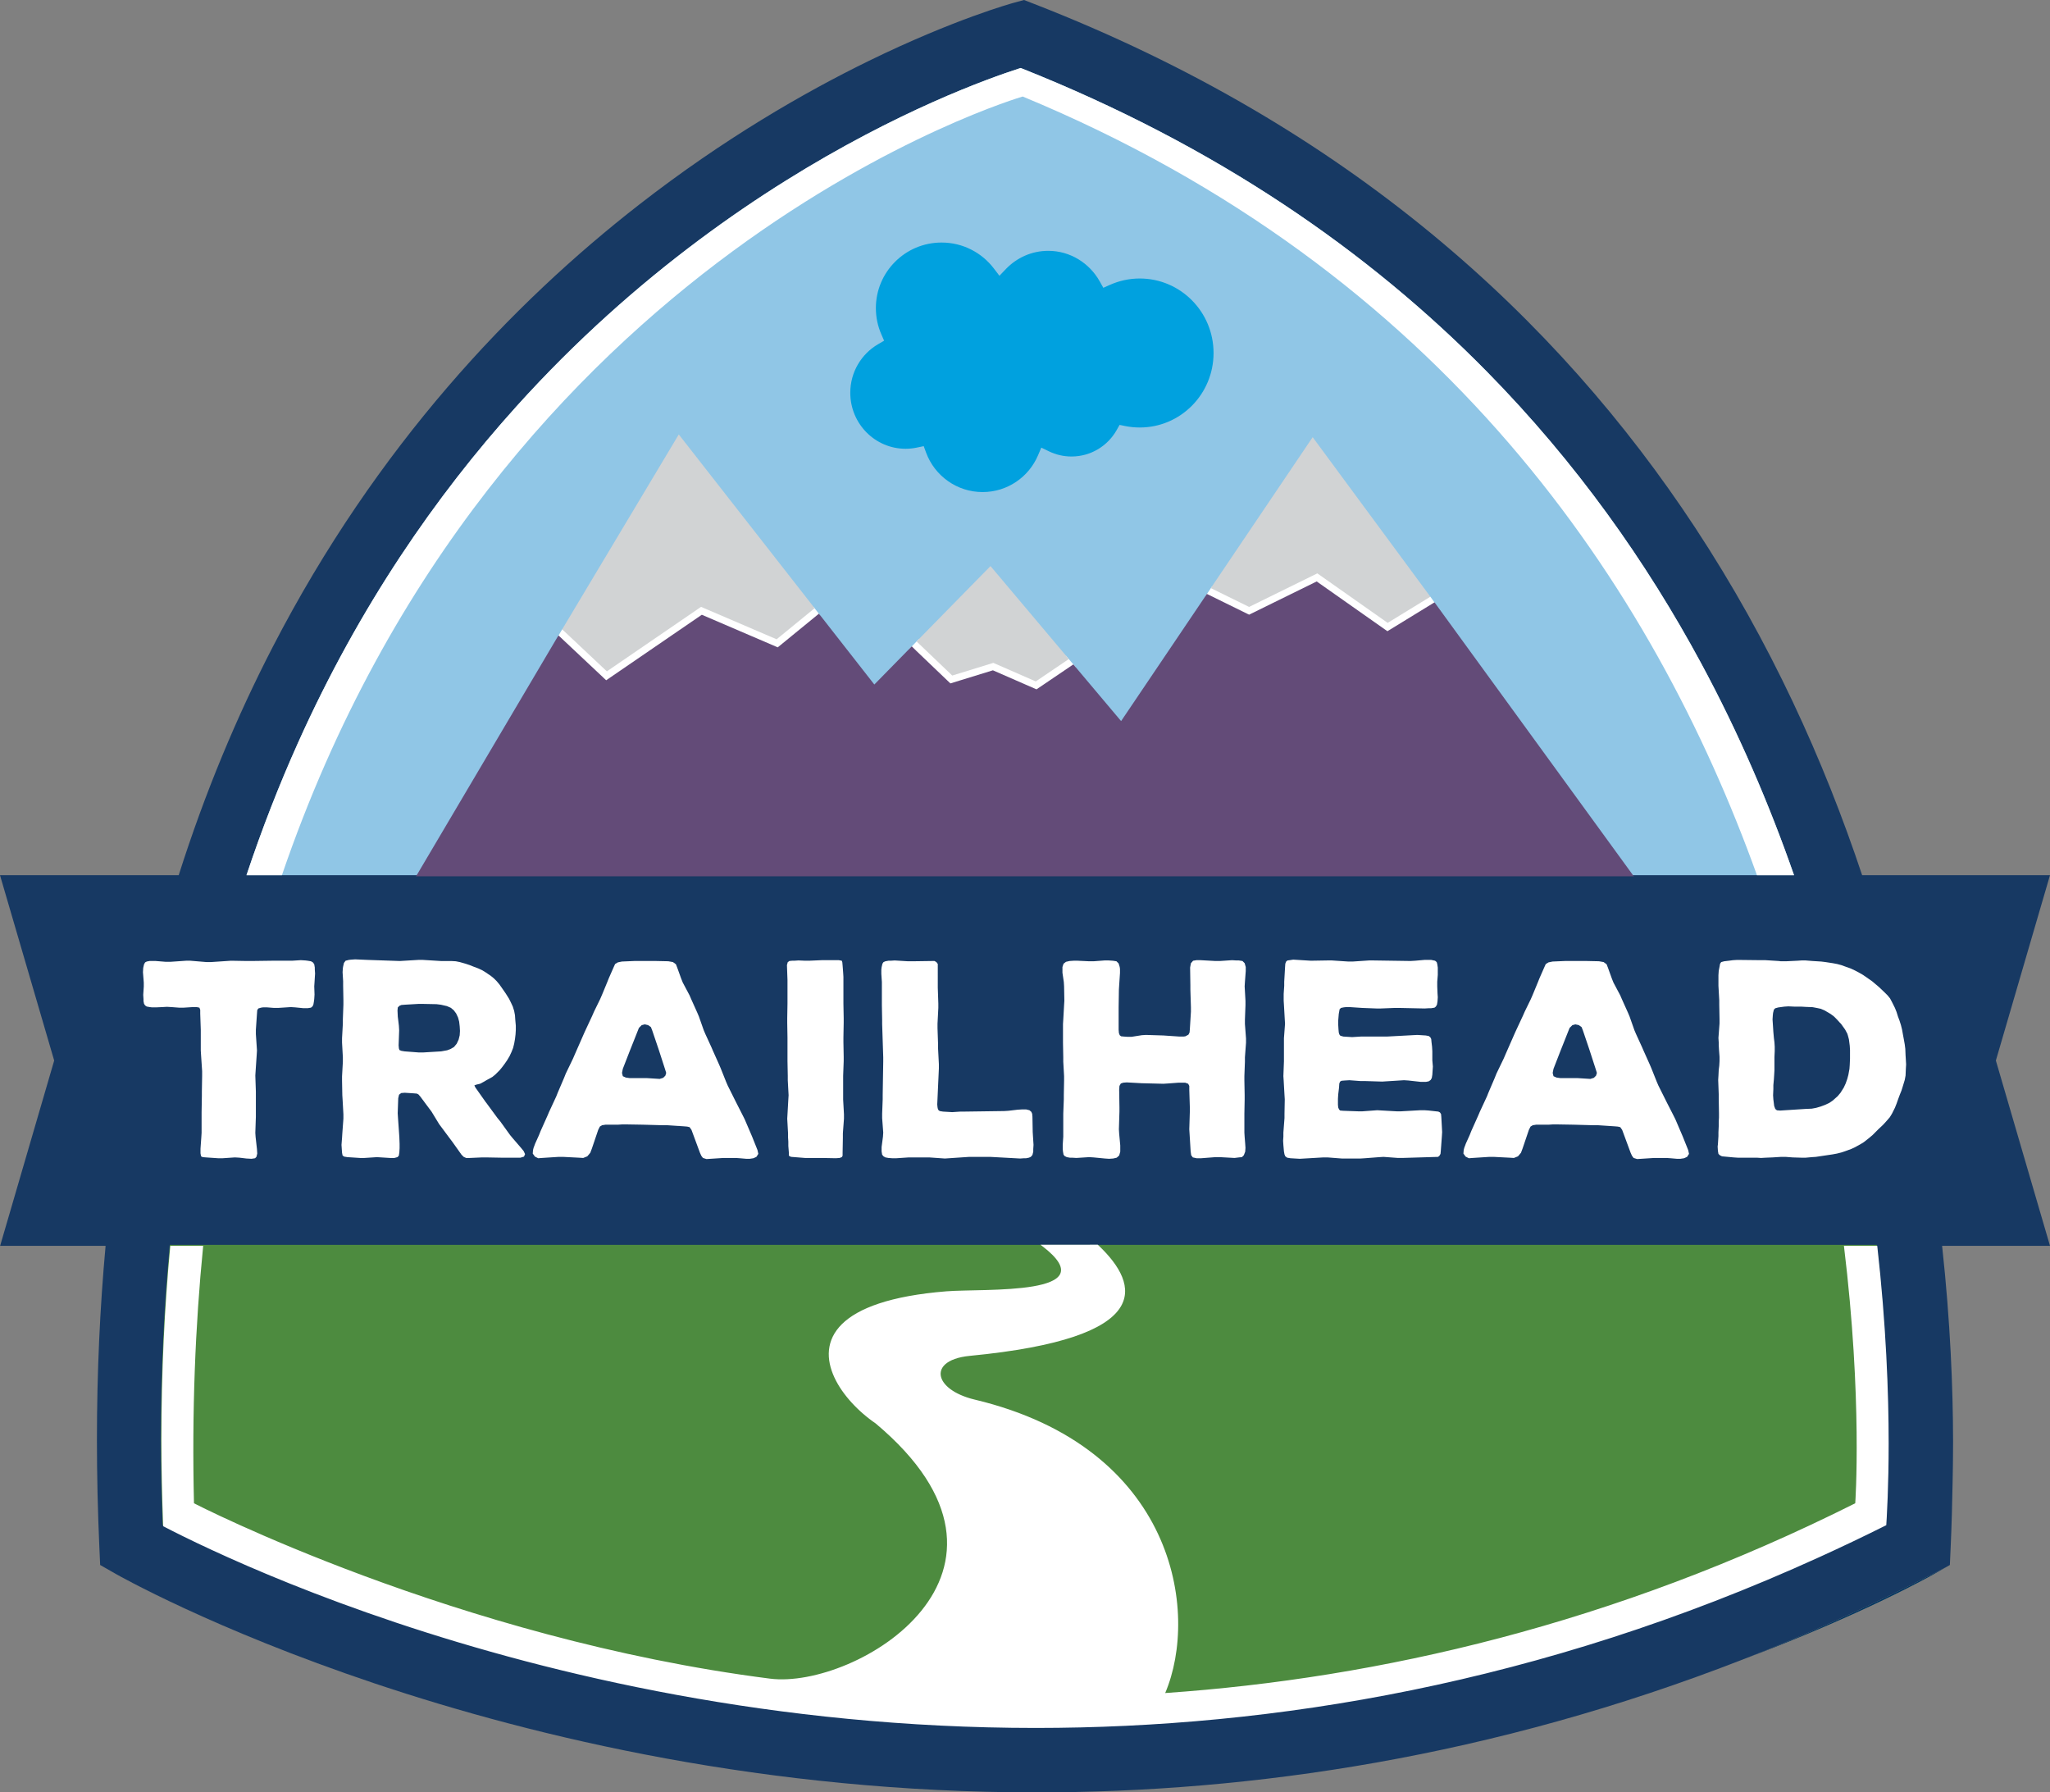 <?xml version="1.0" encoding="UTF-8" standalone="no"?>
<svg
   xmlns:dc="http://purl.org/dc/elements/1.1/"
   xmlns:cc="http://creativecommons.org/ns#"
   xmlns:rdf="http://www.w3.org/1999/02/22-rdf-syntax-ns#"
   xmlns:svg="http://www.w3.org/2000/svg"
   xmlns="http://www.w3.org/2000/svg"
   xmlns:sodipodi="http://sodipodi.sourceforge.net/DTD/sodipodi-0.dtd"
   xmlns:inkscape="http://www.inkscape.org/namespaces/inkscape"
   width="1000"
   height="874.194"
   viewBox="0 0 1000 874.194"
   version="1.1"
   id="svg16982"
   sodipodi:docname="A.svg"
   inkscape:version="0.92.4 (5da689c313, 2019-01-14)">
  <rect x="0" y="0" width="1000" height="874.194" fill="#808080" stroke="none"/>
  <defs
     id="defs16986" />
  <sodipodi:namedview
     pagecolor="#ffffff"
     bordercolor="#666666"
     borderopacity="1"
     objecttolerance="10"
     gridtolerance="10"
     guidetolerance="10"
     inkscape:pageopacity="0"
     inkscape:pageshadow="2"
     inkscape:window-width="1920"
     inkscape:window-height="1017"
     id="namedview16984"
     showgrid="false"
     fit-margin-top="0"
     fit-margin-left="0"
     fit-margin-right="0"
     fit-margin-bottom="0"
     inkscape:zoom="0.73141358"
     inkscape:cx="646.03482"
     inkscape:cy="324.56417"
     inkscape:window-x="1912"
     inkscape:window-y="-8"
     inkscape:window-maximized="1"
     inkscape:current-layer="svg16982" />
  <path
     d="m 952.717,702.755 c 0,6.646 -0.106,13.38 -0.231,20.15 0.142,-5.662 0.239,-11.936 0.239,-18.865 0,-0.417 -0.007,-0.868 -0.007,-1.285"
     style="fill:#003661;fill-opacity:1;fill-rule:nonzero;stroke:none;stroke-width:8.861"
     id="path19094"
     inkscape:connector-curvature="0" />
  <path
     d="m 949.477,764.234 0.425,-0.213 v -0.027 z"
     style="fill:#003661;fill-opacity:1;fill-rule:nonzero;stroke:none;stroke-width:8.861"
     id="path19096"
     inkscape:connector-curvature="0" />
  <path
     d="m 952.724,702.276 h -0.007 c 0,0.16 0,0.328 0,0.478 0,-0.16 0.007,-0.319 0.007,-0.478"
     style="fill:#003661;fill-opacity:1;fill-rule:nonzero;stroke:none;stroke-width:8.861"
     id="path19098"
     inkscape:connector-curvature="0" />
  <path
     d="m 850.589,809.193 c 58.712,-22.055 92.454,-41.283 93.039,-41.619 l 5.848,-3.341 -7.186,3.686 c -30.8,15.781 -61.406,29.453 -91.701,41.274"
     style="fill:#003661;fill-opacity:1;fill-rule:nonzero;stroke:none;stroke-width:8.861"
     id="path19100"
     inkscape:connector-curvature="0" />
  <path
     d="m 501.601,602.99 c 2.561,1.648 4.758,3.181 6.654,4.625 h 27.805 c -1.675,-1.595 -3.438,-3.146 -5.237,-4.625 z"
     style="fill:#003661;fill-opacity:1;fill-rule:nonzero;stroke:none;stroke-width:8.861"
     id="path19102"
     inkscape:connector-curvature="0" />
  <path
     d="M 1000,607.615 994.772,589.734 973.595,517.252 994.772,444.726 1000,426.854 H 981.366 908.361 C 889.771,371.066 863.623,313.116 826.877,257.301 793.445,206.52 751.249,157.564 698.155,113.862 645.07,70.142 581.112,31.713 504.351,1.87 L 499.53,0 494.533,1.356 c -0.762,0.213 -28.904,7.913 -70.851,28.408 -31.456,15.374 -70.674,37.96 -111.877,70.018 -61.787,48.07 -128.057,117.566 -178.768,215.753 -17.394,33.654 -32.945,70.674 -45.864,111.319 H 18.634 0 l 5.228,17.881 21.204,72.517 -21.151,72.491 -5.219,17.872 h 18.626 32.821 c -2.756,30.136 -4.227,61.663 -4.227,94.66 0,17.057 0.39,34.504 1.187,52.35 l 0.39,8.657 7.514,4.289 c 0.7,0.399 47.326,26.981 126.568,53.537 79.251,26.538 191.146,53.076 322.305,53.085 105.152,0.007 222.726,-17.137 345.343,-65.003 30.295,-11.82 60.901,-25.493 91.701,-41.274 l 7.186,-3.677 0.425,-0.248 1.249,-0.709 0.39,-8.657 c 0.478,-10.731 0.762,-21.275 0.948,-31.722 0.124,-6.761 0.221,-13.504 0.231,-20.15 0,-0.151 -0.007,-0.319 -0.007,-0.47 -0.053,-24.846 -1.267,-57.232 -5.352,-94.669 h 34.008 z M 274.234,306.94 l 56.878,-95.05 66.27,84.745 v 0 l -18.546,15.161 -36.861,-15.817 -45.943,31.456 z M 429.583,162.641 c -1.701,-3.908 -2.641,-8.214 -2.641,-12.76 0,-8.879 3.589,-16.88 9.419,-22.701 5.83,-5.822 13.841,-9.401 22.737,-9.401 5.228,0 10.137,1.232 14.487,3.429 4.351,2.198 8.143,5.361 11.085,9.206 l 2.773,3.624 3.163,-3.296 c 5.299,-5.511 12.618,-8.905 20.726,-8.905 5.396,0 10.42,1.497 14.753,4.12 4.333,2.623 7.966,6.38 10.482,10.863 l 1.746,3.119 3.27,-1.453 c 4.466,-1.994 9.393,-3.101 14.594,-3.101 9.977,0 18.98,4.058 25.528,10.668 6.548,6.61 10.598,15.71 10.598,25.803 0,10.093 -4.049,19.193 -10.598,25.803 -6.548,6.61 -15.551,10.668 -25.528,10.668 -2.437,0 -4.82,-0.239 -7.106,-0.7 l -2.791,-0.567 -1.4,2.481 c -2.171,3.881 -5.343,7.133 -9.144,9.41 -3.801,2.277 -8.232,3.589 -12.99,3.589 -3.987,0 -7.736,-0.921 -11.094,-2.552 l -3.704,-1.808 -1.613,3.801 c -2.242,5.263 -5.981,9.774 -10.686,12.937 -4.705,3.172 -10.341,5.015 -16.446,5.015 -6.362,0 -12.219,-1.994 -17.031,-5.414 l -10.633,-13.876 -1.179,-3.181 -3.314,0.7 c -1.79,0.381 -3.651,0.585 -5.556,0.585 -7.479,0 -14.222,-3.048 -19.139,-8.019 -4.909,-4.962 -7.948,-11.803 -7.948,-19.388 0,-5.095 1.365,-9.836 3.748,-13.912 2.375,-4.076 5.768,-7.479 9.818,-9.844 l 3.004,-1.754 z m 268.156,128.394 -20.832,12.76 -34.309,-24.146 -33.281,16.366 -18.661,-9.18 49.665,-73.607 57.418,77.798 z m -250.629,21.745 0.035,0.027 36.028,-36.719 38.164,45.297 0.035,-0.027 v 0.071 l -16.118,10.925 -20.708,-9.047 -20.034,6.176 -17.403,-16.632 v 0 z M 145.407,362.214 C 175.338,295.624 212.669,241.742 251.87,198.261 310.661,133.063 373.715,91.284 421.98,65.88 c 24.128,-12.706 44.544,-21.31 58.818,-26.715 7.133,-2.694 12.742,-4.599 16.508,-5.804 0.213,-0.071 0.399,-0.133 0.594,-0.195 95.919,38.075 169.969,89.725 227.387,148.065 43.79,44.526 77.922,92.95 104.523,142.252 18.563,34.398 33.405,69.203 45.314,103.371 H 857.048 C 806.488,286.25 704.287,132.186 498.875,47.069 c 0,0 -257.053,74.821 -361.354,379.785 h -17.27 c 7.594,-22.781 16.029,-44.313 25.156,-64.64"
     style="fill:#173963;fill-opacity:1;fill-rule:nonzero;stroke:none;stroke-width:8.861"
     id="path19104"
     inkscape:connector-curvature="0" />
  <path
     d="m 699.761,293.775 v 0 l -22.976,14.08 z"
     style="fill:#ffffff;fill-opacity:1;fill-rule:nonzero;stroke:none;stroke-width:8.861"
     id="path19106"
     inkscape:connector-curvature="0" />
  <path
     d="m 153.558,471.894 -0.266,-1.595 -0.665,-0.93 -0.93,-0.532 -1.595,-0.266 -1.072,-0.133 -2.26,-0.142 -4.386,0.275 h -9.844 l -9.986,0.133 h -2.127 l -7.718,-0.133 -9.844,0.656 h -2.127 l -7.86,-0.656 h -2.127 l -7.718,0.532 H 80.908 l -4.927,-0.399 h -3.057 l -1.329,0.257 -0.797,0.408 -0.532,0.93 -0.399,1.728 -0.133,2.127 0.399,5.06 v 1.994 l -0.266,3.987 0.133,2.135 v 0.93 l 0.266,1.329 0.532,0.797 0.797,0.532 1.462,0.266 1.063,0.133 h 1.994 l 3.066,-0.133 2.26,-0.133 2.26,0.133 3.598,0.275 h 2.392 l 4.262,-0.275 h 1.994 l 1.329,0.275 0.399,1.063 v 1.861 l 0.266,7.851 v 10.11 l 0.133,2.127 0.532,7.984 v 2.135 l -0.133,7.851 v 2.127 l -0.133,7.984 v 9.977 l -0.133,2.127 -0.399,5.591 v 2.26 l 0.266,1.462 0.797,0.399 1.595,0.133 5.99,0.408 h 2.127 l 5.99,-0.408 2.26,0.133 3.332,0.399 2.525,0.142 1.728,-0.266 0.665,-0.673 0.407,-1.595 -0.133,-2.127 -0.673,-5.99 -0.133,-1.994 0.266,-7.851 V 532.44 l -0.266,-7.851 0.133,-2.135 0.54,-7.984 0.133,-2.127 -0.54,-7.984 v -2.127 l 0.54,-7.851 0.133,-1.728 0.532,-0.806 1.329,-0.39 0.93,-0.142 h 1.994 l 3.332,0.266 h 2.127 l 6.123,-0.399 2.127,0.133 3.987,0.399 h 2.136 l 1.595,-0.257 0.797,-0.673 0.399,-0.93 0.266,-1.595 0.133,-1.063 0.133,-2.127 -0.133,-3.996 0.133,-1.994 0.266,-4.262 -0.133,-1.994 z"
     style="fill:#ffffff;fill-opacity:1;fill-rule:nonzero;stroke:none;stroke-width:8.861"
     id="path19108"
     inkscape:connector-curvature="0" />
  <path
     d="m 254.282,559.979 -4.129,-4.794 -1.329,-1.595 -4.785,-6.646 -1.329,-1.604 -4.794,-6.522 -1.196,-1.595 -4.794,-6.787 -0.532,-1.063 1.063,-0.399 1.728,-0.399 1.737,-0.93 1.595,-0.93 2.658,-1.462 1.462,-1.196 2.135,-2.135 1.196,-1.462 1.196,-1.595 1.196,-1.728 1.196,-2.003 0.93,-1.994 0.797,-1.994 0.532,-2.127 0.399,-2.268 0.274,-2.26 0.133,-2.127 v -2.127 l -0.266,-2.933 -0.142,-2.127 -0.399,-2.127 -0.665,-2.135 -0.93,-1.994 -0.93,-1.861 -1.595,-2.534 -1.196,-1.728 -1.861,-2.658 -1.338,-1.595 -1.329,-1.329 -1.462,-1.205 -2.525,-1.728 -1.728,-1.063 -2.003,-0.93 -2.127,-0.797 -1.994,-0.797 -1.994,-0.665 -2.8,-0.797 -1.994,-0.399 -2.26,-0.133 h -5.06 l -8.781,-0.54 h -2.127 l -9.056,0.54 -15.826,-0.54 -5.99,-0.266 -1.994,0.142 -1.063,0.124 -1.604,0.408 -0.797,1.063 -0.399,1.728 -0.133,0.797 -0.133,1.994 0.266,4.395 v 2.127 l 0.133,7.186 v 2.135 l -0.266,7.044 v 2.127 l -0.399,7.186 v 2.127 l 0.399,7.195 v 2.127 l -0.399,7.186 v 2.127 l 0.133,7.053 0.133,2.127 0.399,7.186 v 2.127 l -0.532,7.186 -0.133,2.127 -0.266,3.465 0.133,1.994 0.133,1.861 0.266,1.329 0.797,0.54 1.604,0.257 6.114,0.399 h 2.127 l 6.123,-0.399 6.389,0.399 h 2.127 l 1.462,-0.399 0.673,-0.665 0.266,-1.595 0.124,-2.127 v -2.127 l -0.124,-3.199 -0.142,-2.127 -0.523,-7.452 -0.133,-2.127 0.257,-7.319 0.399,-1.728 1.072,-0.806 1.728,-0.133 4.253,0.275 1.604,0.133 0.797,0.399 0.93,1.063 4.253,5.715 1.205,1.604 3.722,6.114 1.196,1.604 4.262,5.724 1.196,1.595 4.253,5.981 1.063,1.063 1.205,0.532 h 1.728 l 5.99,-0.266 h 2.127 l 7.319,0.133 h 9.313 l 1.728,-0.523 0.532,-1.205 -0.665,-1.462 z m -30.038,-55.052 -0.532,2.135 -0.93,1.985 -1.329,1.604 -1.595,0.93 -1.728,0.665 -2.933,0.532 -8.781,0.532 h -2.127 l -6.92,-0.532 -1.595,-0.266 -0.93,-0.399 -0.266,-0.797 -0.133,-1.462 0.266,-7.319 -0.133,-2.26 -0.266,-2.268 -0.266,-2.127 -0.142,-3.057 0.142,-1.471 0.797,-0.797 0.93,-0.399 1.595,-0.133 6.787,-0.399 h 2.127 l 6.654,0.133 2.127,0.266 2.924,0.665 1.87,0.806 1.462,1.196 1.196,1.595 0.93,1.994 0.532,1.994 0.266,2.268 0.133,2.26 z"
     style="fill:#ffffff;fill-opacity:1;fill-rule:nonzero;stroke:none;stroke-width:8.861"
     id="path19110"
     inkscape:connector-curvature="0" />
  <path
     d="m 366.849,554.258 -3.597,-8.382 -0.93,-1.861 -3.19,-6.256 -4.12,-8.249 -0.806,-1.861 -2.658,-6.654 -0.797,-1.861 -2.924,-6.522 -0.797,-1.861 -2.933,-6.389 -0.797,-1.861 -2.392,-6.787 -0.797,-1.87 -2.933,-6.513 -0.797,-1.861 -3.323,-6.256 -0.797,-1.994 -1.87,-5.192 -0.665,-1.728 -1.462,-1.072 -2.26,-0.399 -6.123,-0.133 h -10.376 l -6.123,0.266 -1.994,0.408 -1.329,0.797 -0.665,1.462 -2.401,5.458 -0.797,1.994 -2.525,6.114 -0.93,2.135 -2.933,5.99 -0.93,2.127 -3.722,7.984 -4.794,10.908 -0.797,1.861 -3.589,7.452 -0.797,2.003 -3.066,7.177 -0.797,1.994 -3.456,7.452 -0.797,1.87 -3.332,7.443 -0.797,2.003 -1.861,4.12 -0.797,2.135 -0.266,1.063 -0.133,1.728 1.063,1.462 1.595,0.797 1.728,-0.133 8.249,-0.532 h 2.135 l 7.718,0.399 2.127,0.133 1.994,-0.797 1.462,-1.728 0.797,-2.127 3.066,-9.056 0.797,-1.595 1.063,-0.656 1.728,-0.275 h 6.123 l 1.994,-0.133 h 1.994 l 7.984,0.133 9.986,0.275 h 2.127 l 7.984,0.523 1.595,0.133 1.196,0.275 0.93,1.32 4.129,11.182 0.665,1.462 0.797,1.063 1.728,0.532 8.249,-0.532 h 5.99 l 1.994,0.133 3.066,0.266 h 1.861 l 1.728,-0.266 1.462,-0.665 0.93,-1.462 -0.399,-1.861 z m -42.275,-29.64 -1.063,1.063 -1.728,0.532 -6.256,-0.399 h -8.382 l -1.861,-0.266 -1.471,-0.656 -0.399,-1.604 0.399,-1.994 3.465,-8.914 0.797,-1.994 3.589,-9.047 1.329,-1.338 1.471,-0.399 1.728,0.399 1.329,0.939 0.665,1.719 2.658,7.851 0.673,2.003 2.924,9.047 0.532,1.728 z"
     style="fill:#ffffff;fill-opacity:1;fill-rule:nonzero;stroke:none;stroke-width:8.861"
     id="path19112"
     inkscape:connector-curvature="0" />
  <path
     d="m 411.29,524.717 0.266,-7.186 v -2.127 l -0.133,-7.186 v -2.127 l 0.133,-7.319 v -2.127 L 411.422,489.46 v -13.043 l -0.133,-2.127 -0.266,-3.465 -0.133,-1.462 -0.266,-0.797 -1.462,-0.266 h -8.258 l -6.114,0.266 h -2.127 l -3.199,-0.133 -1.994,0.133 h -1.063 l -1.329,0.133 -0.797,0.532 -0.407,1.462 0.266,7.319 V 489.46 l -0.124,7.186 v 2.127 l 0.124,7.319 v 11.439 l 0.142,7.186 v 2.127 l 0.399,7.319 -0.133,2.135 -0.407,7.177 -0.124,2.135 0.399,7.177 v 2.003 l 0.133,1.994 v 2.127 l 0.266,3.332 v 1.329 l 0.399,0.399 0.797,0.266 6.655,0.532 h 8.241 l 6.787,0.133 1.87,-0.133 1.063,-0.399 0.399,-0.665 v -1.462 l 0.133,-7.319 v -2.135 l 0.532,-7.177 v -2.135 l -0.399,-7.177 z"
     style="fill:#ffffff;fill-opacity:1;fill-rule:nonzero;stroke:none;stroke-width:8.861"
     id="path19114"
     inkscape:connector-curvature="0" />
  <path
     d="m 503.763,552.128 -0.133,-7.452 -0.133,-1.462 -0.399,-0.93 -0.93,-0.797 -1.595,-0.399 h -2.003 l -2.127,0.133 -4.519,0.532 -2.135,0.133 -19.157,0.266 h -2.135 l -3.987,0.266 -4.519,-0.266 -1.604,-0.266 -0.665,-0.532 -0.266,-0.673 -0.133,-0.665 -0.133,-1.329 0.797,-17.562 v -2.127 l -0.399,-7.718 v -2.135 l -0.266,-7.709 v -2.127 l 0.399,-7.727 v -2.127 l -0.266,-7.718 V 470.166 l -0.665,-0.93 -0.93,-0.532 h -1.329 l -9.446,0.133 h -2.135 l -6.513,-0.399 -2.003,0.133 h -1.063 l -1.462,0.266 -0.93,0.399 -0.532,0.797 -0.399,1.728 -0.133,1.196 v 1.994 l 0.266,3.996 v 11.306 l 0.133,7.053 v 2.127 l 0.532,16.233 v 2.135 l -0.266,16.233 v 2.127 l -0.266,7.053 v 2.127 l 0.532,7.053 -0.133,1.994 -0.665,5.06 v 2.127 l 0.266,1.595 0.665,0.797 0.93,0.532 1.462,0.266 1.861,0.142 h 2.003 l 6.114,-0.408 h 9.853 l 7.718,0.54 11.971,-0.806 h 9.977 l 14.771,0.806 1.861,-0.133 h 1.072 l 1.329,-0.275 0.93,-0.399 0.797,-0.93 0.399,-1.595 v -1.196 l 0.133,-2.127 -0.266,-4.129 z"
     style="fill:#ffffff;fill-opacity:1;fill-rule:nonzero;stroke:none;stroke-width:8.861"
     id="path19116"
     inkscape:connector-curvature="0" />
  <path
     d="m 607.282,497.306 0.266,-7.053 v -2.127 l -0.399,-7.053 0.133,-2.127 0.399,-5.325 v -1.994 l -0.532,-1.861 -1.063,-1.063 -1.728,-0.266 h -1.205 l -2.127,-0.133 -5.99,0.399 h -2.127 l -7.186,-0.399 h -2.127 l -1.595,0.266 -1.063,1.196 -0.399,2.127 0.133,8.648 v 2.127 l 0.266,8.648 v 2.135 l -0.532,8.648 -0.133,1.462 -0.54,1.063 -1.462,0.797 -0.93,0.133 h -1.994 l -7.851,-0.532 -8.515,-0.266 -1.994,0.133 -5.06,0.797 h -1.861 l -1.861,-0.133 -1.338,-0.133 -0.665,-0.532 -0.399,-1.063 -0.133,-1.595 v -10.917 l 0.133,-8.648 0.133,-2.127 0.399,-5.99 v -1.994 l -0.133,-0.93 -0.532,-1.728 -1.063,-1.063 -1.728,-0.266 -1.994,-0.133 h -2.135 l -5.317,0.399 h -2.135 l -5.582,-0.266 h -2.003 l -1.994,0.133 -1.728,0.399 -1.196,0.93 -0.532,1.595 v 2.791 l 0.665,4.528 0.133,2.127 0.133,7.053 -0.133,2.127 -0.399,7.053 -0.133,2.127 v 9.189 l 0.133,7.053 v 2.127 l 0.399,7.053 v 2.127 l -0.133,7.053 v 2.127 l -0.266,7.053 v 11.174 l -0.266,3.996 v 2.127 l 0.133,1.196 0.266,1.462 0.532,0.665 1.063,0.532 1.462,0.266 h 1.063 l 2.135,0.133 6.247,-0.399 2.135,0.133 5.591,0.54 1.994,0.133 1.994,-0.133 1.728,-0.408 1.196,-1.063 0.532,-1.861 v -3.057 l -0.532,-5.724 -0.133,-2.127 0.266,-8.648 v -2.135 l -0.133,-8.515 0.133,-1.861 0.673,-1.196 1.187,-0.399 1.737,-0.133 7.186,0.399 10.642,0.266 2.127,-0.133 5.325,-0.399 h 3.19 l 1.462,0.532 0.54,1.063 v 1.861 l 0.266,8.515 v 2.135 l -0.266,8.648 0.133,2.127 0.532,8.648 0.266,1.861 0.797,1.063 1.861,0.408 h 2.127 l 7.053,-0.54 h 2.127 l 7.186,0.399 2.135,-0.266 1.462,-0.133 0.93,-0.93 0.665,-1.728 0.133,-1.861 -0.133,-1.994 -0.266,-3.332 -0.133,-2.127 v -9.18 l 0.133,-7.053 v -2.127 l -0.133,-7.053 v -2.127 l 0.266,-7.053 v -2.127 l 0.532,-7.053 v -2.135 l -0.532,-7.053 z"
     style="fill:#ffffff;fill-opacity:1;fill-rule:nonzero;stroke:none;stroke-width:8.861"
     id="path19118"
     inkscape:connector-curvature="0" />
  <path
     d="m 702.949,543.345 -0.532,-0.797 -0.797,-0.399 -4.794,-0.532 -1.994,-0.133 h -1.994 l -9.454,0.532 h -2.127 l -9.446,-0.532 -7.186,0.532 h -2.127 l -7.319,-0.266 -1.462,-0.133 -0.532,-0.532 -0.399,-0.93 -0.133,-1.329 v -2.933 l 0.133,-2.127 0.399,-3.332 0.133,-1.994 0.399,-0.93 0.665,-0.399 1.595,-0.133 2.268,-0.133 5.317,0.399 h 2.127 l 8.515,0.266 10.651,-0.665 2.127,0.133 5.99,0.665 h 2.658 l 1.329,-0.266 0.93,-0.665 0.532,-0.93 0.274,-1.595 0.266,-3.996 -0.266,-3.057 v -4.395 l -0.133,-2.26 -0.274,-2.26 -0.133,-1.462 -0.399,-0.806 -0.797,-0.656 -1.462,-0.275 -4.12,-0.266 -14.904,0.797 h -12.644 l -4.253,0.266 -4.262,-0.266 -1.462,-0.399 -0.532,-0.665 -0.266,-0.93 -0.133,-1.462 -0.133,-2.26 v -2.135 l 0.266,-3.19 0.266,-1.462 0.133,-0.797 0.665,-0.665 1.329,-0.275 1.063,-0.124 h 2.003 l 5.981,0.399 6.92,0.266 h 2.127 l 6.787,-0.266 h 2.135 l 12.503,0.266 2.127,-0.133 h 1.063 l 1.604,-0.266 0.665,-0.54 0.532,-0.922 0.266,-1.604 0.133,-1.994 -0.133,-1.994 -0.133,-3.332 v -2.26 l 0.266,-3.323 v -3.598 l -0.266,-1.728 -0.266,-0.93 -0.797,-0.665 -1.87,-0.399 h -3.323 l -4.528,0.399 -2.26,0.133 -18.094,-0.266 h -2.127 l -7.984,0.532 h -2.135 l -7.984,-0.532 h -2.127 l -8.117,0.133 -8.648,-0.532 -1.728,0.266 -1.063,0.133 -0.665,0.532 -0.399,1.063 -0.133,1.861 -0.399,6.92 v 1.994 l -0.266,3.996 v 3.19 l 0.133,2.127 0.399,7.053 0.133,2.135 -0.532,7.053 v 11.306 l -0.275,7.186 0.142,2.127 0.399,7.053 0.133,2.127 -0.133,7.053 v 2.127 l -0.54,7.053 v 1.994 l -0.133,2.003 0.133,2.127 0.275,3.066 0.266,1.453 0.399,0.939 0.93,0.665 1.595,0.266 4.528,0.266 11.439,-0.665 h 2.127 l 6.92,0.532 h 9.18 l 2.127,-0.133 6.92,-0.532 2.136,-0.133 7.053,0.523 h 2.127 l 17.429,-0.523 0.665,-0.54 0.532,-0.922 0.133,-1.338 0.532,-7.186 0.133,-2.127 -0.399,-7.319 z"
     style="fill:#ffffff;fill-opacity:1;fill-rule:nonzero;stroke:none;stroke-width:8.861"
     id="path19120"
     inkscape:connector-curvature="0" />
  <path
     d="m 820.837,554.258 -3.589,-8.382 -0.93,-1.861 -3.199,-6.256 -4.12,-8.249 -0.806,-1.861 -2.658,-6.654 -0.797,-1.861 -2.924,-6.522 -0.806,-1.861 -2.924,-6.389 -0.797,-1.861 -2.392,-6.787 -0.797,-1.87 -2.933,-6.513 -0.797,-1.861 -3.323,-6.256 -0.797,-1.994 -1.87,-5.192 -0.665,-1.728 -1.462,-1.072 -2.26,-0.399 -6.123,-0.133 h -10.376 l -6.123,0.266 -1.994,0.408 -1.329,0.797 -0.665,1.462 -2.401,5.458 -0.797,1.994 -2.525,6.114 -0.93,2.135 -2.924,5.99 -0.939,2.127 -3.722,7.984 -4.794,10.908 -0.797,1.861 -3.589,7.452 -0.797,2.003 -3.066,7.177 -0.797,1.994 -3.456,7.452 -0.797,1.87 -3.332,7.443 -0.797,2.003 -1.861,4.12 -0.797,2.135 -0.266,1.063 -0.133,1.728 1.063,1.462 1.595,0.797 1.728,-0.133 8.249,-0.532 h 2.135 l 7.718,0.399 2.127,0.133 1.994,-0.797 1.462,-1.728 0.797,-2.127 3.066,-9.056 0.797,-1.595 1.063,-0.656 1.728,-0.275 h 6.123 l 1.994,-0.133 h 1.994 l 7.984,0.133 9.986,0.275 h 2.127 l 7.984,0.523 1.595,0.133 1.196,0.275 0.93,1.32 4.129,11.182 0.665,1.462 0.797,1.063 1.728,0.532 8.249,-0.532 h 5.99 l 1.994,0.133 3.066,0.266 h 1.861 l 1.728,-0.266 1.462,-0.665 0.939,-1.462 -0.407,-1.861 z m -42.275,-29.64 -1.063,1.063 -1.728,0.532 -6.256,-0.399 h -8.382 l -1.861,-0.266 -1.471,-0.656 -0.399,-1.604 0.399,-1.994 3.465,-8.914 0.797,-1.994 3.589,-9.047 1.338,-1.338 1.462,-0.399 1.728,0.399 1.329,0.939 0.665,1.719 2.658,7.851 0.665,2.003 2.933,9.047 0.532,1.728 z"
     style="fill:#ffffff;fill-opacity:1;fill-rule:nonzero;stroke:none;stroke-width:8.861"
     id="path19122"
     inkscape:connector-curvature="0" />
  <path
     d="m 929.679,516.867 -0.133,-2.127 -0.133,-3.199 -0.266,-2.127 -0.399,-2.26 -0.399,-2.127 -0.532,-2.933 -0.532,-2.127 -0.673,-2.127 -0.797,-2.127 -0.665,-2.135 -0.797,-1.994 -1.462,-2.924 -0.93,-1.737 -1.196,-1.462 -1.329,-1.329 -2.933,-2.791 -1.595,-1.338 -1.728,-1.462 -4.395,-3.057 -1.861,-1.063 -1.994,-1.063 -1.994,-0.939 -4.794,-1.728 -1.994,-0.532 -2.135,-0.399 -3.456,-0.532 -2.127,-0.266 -4.262,-0.266 -3.323,-0.266 h -2.127 l -2.003,0.133 -5.582,0.266 h -2.401 l -1.063,-0.133 -6.389,-0.399 h -2.127 l -11.705,-0.133 -2.135,0.133 -1.994,0.266 -2.26,0.266 -1.462,0.399 -0.54,0.797 -0.266,1.471 -0.39,1.985 -0.142,2.135 v 5.192 l 0.399,7.053 v 2.127 l 0.133,7.044 v 2.135 l -0.532,7.053 0.142,2.26 v 1.196 l 0.124,2.26 0.266,3.465 v 2.127 l -0.133,2.268 -0.257,1.994 -0.142,2.924 -0.124,1.994 0.266,7.053 v 2.135 l 0.124,7.044 v 2.127 l -0.124,2.135 v 1.994 l -0.142,3.057 v 1.87 l -0.257,3.987 -0.133,1.063 0.133,2.135 0.257,1.462 0.673,0.665 1.063,0.532 5.715,0.532 2.003,0.133 h 9.313 l 1.994,0.133 2.26,-0.133 3.332,-0.133 4.253,-0.266 h 2.135 l 3.456,0.266 4.262,0.133 h 2.127 l 2.924,-0.266 1.994,-0.133 8.117,-1.205 2.135,-0.39 2.127,-0.532 1.994,-0.665 2.933,-1.072 1.728,-0.797 2.658,-1.462 1.728,-1.063 2.534,-1.994 1.728,-1.462 2.924,-2.933 2.26,-2.127 1.338,-1.462 1.861,-2.135 1.063,-1.728 1.462,-2.924 0.797,-1.994 0.797,-2.26 0.797,-2.135 0.806,-1.994 0.665,-2.127 0.93,-3.066 0.399,-2.127 0.133,-3.19 0.133,-2.268 z m -27.238,-0.496 -0.133,3.057 -0.133,1.87 -0.532,2.924 -0.532,1.994 -0.806,2.268 -0.93,1.994 -1.595,2.525 -1.329,1.595 -2.392,2.135 -1.737,1.196 -1.994,0.93 -2.127,0.797 -2.26,0.665 -2.135,0.399 -3.057,0.133 -12.379,0.797 -1.595,-0.133 -0.797,-0.665 -0.532,-1.462 -0.399,-3.19 -0.133,-2.003 0.133,-3.057 v -1.861 l 0.266,-2.933 0.133,-2.127 0.133,-2.268 v -6.38 l 0.133,-2.933 v -2.127 l -0.133,-2.127 -0.266,-2.127 -0.266,-2.933 -0.133,-2.127 -0.266,-3.996 0.133,-1.994 0.133,-1.196 0.399,-1.595 0.665,-0.665 1.462,-0.399 2.933,-0.399 1.994,-0.133 2.924,0.133 h 3.332 l 2.26,0.133 3.323,0.133 2.135,0.399 1.861,0.399 1.861,0.797 2.924,1.728 1.604,1.196 1.462,1.462 1.329,1.471 0.665,0.665 1.994,2.791 1.072,1.994 0.266,0.806 0.532,1.994 0.399,3.057 0.133,2.135 z"
     style="fill:#ffffff;fill-opacity:1;fill-rule:nonzero;stroke:none;stroke-width:8.861"
     id="path19124"
     inkscape:connector-curvature="0" />
  <path
     d="M 145.411,362.211 C 175.343,295.622 212.674,241.739 251.874,198.268 310.666,133.061 373.72,91.291 421.985,65.878 446.104,53.18 466.519,44.567 480.794,39.171 c 7.142,-2.703 12.742,-4.599 16.508,-5.813 0.213,-0.071 0.399,-0.124 0.603,-0.186 95.919,38.066 169.969,89.716 227.378,148.065 43.799,44.517 77.931,92.95 104.531,142.252 18.555,34.389 33.397,69.203 45.314,103.362 H 120.246 c 7.594,-22.772 16.029,-44.304 25.165,-64.64"
     style="fill:#90c6e6;fill-opacity:1;fill-rule:nonzero;stroke:none;stroke-width:8.861"
     id="path19126"
     inkscape:connector-curvature="0" />
  <path
     d="m 899.238,607.15 h 16.251 c 4.342,38.456 5.565,71.613 5.565,96.424 0,10.217 -0.204,18.998 -0.478,26.193 -0.133,3.624 -0.284,6.885 -0.434,9.658 -0.088,1.462 -0.159,2.765 -0.239,3.979 -10.943,5.476 -21.842,10.66 -32.714,15.604 -136.094,61.973 -266.676,83.265 -382.177,83.283 -126.896,0.007 -235.53,-25.723 -312.31,-51.455 -38.385,-12.866 -68.804,-25.714 -89.53,-35.302 -10.367,-4.794 -18.306,-8.772 -23.623,-11.528 -0.071,-0.046 -0.133,-0.071 -0.204,-0.106 -0.532,-14.284 -0.86,-28.364 -0.86,-42.089 0.007,-33.131 1.533,-64.649 4.36,-94.66"
     style="fill:#4d8b3f;fill-opacity:1;fill-rule:nonzero;stroke:none;stroke-width:8.861"
     id="path19128"
     inkscape:connector-curvature="0" />
  <path
     d="M 145.411,362.211 C 175.343,295.622 212.674,241.739 251.874,198.268 310.666,133.061 373.72,91.291 421.985,65.878 446.104,53.18 466.519,44.567 480.794,39.171 c 7.142,-2.703 12.742,-4.599 16.508,-5.813 0.213,-0.071 0.399,-0.124 0.603,-0.186 95.919,38.066 169.969,89.716 227.378,148.065 43.799,44.517 77.931,92.95 104.531,142.252 18.555,34.389 33.397,69.203 45.314,103.362 H 857.052 C 806.484,286.247 704.291,132.183 498.879,47.075 c 0,0 -257.053,74.812 -361.363,379.776 h -17.27 c 7.594,-22.772 16.029,-44.304 25.165,-64.64"
     style="fill:#ffffff;fill-opacity:1;fill-rule:nonzero;stroke:none;stroke-width:8.861"
     id="path19130"
     inkscape:connector-curvature="0" />
  <path
     d="m 535.489,607.076 c 0.186,0.177 0.381,0.354 0.576,0.54 20.017,19.069 27.54,44.951 -62.947,53.661 -11.67,1.125 -15.879,6.185 -13.743,11.262 0.053,0.124 0.115,0.239 0.177,0.364 0.071,0.151 0.133,0.292 0.213,0.434 0.071,0.133 0.16,0.257 0.239,0.39 0.08,0.133 0.168,0.266 0.257,0.407 0.089,0.133 0.186,0.257 0.284,0.39 0.106,0.133 0.204,0.266 0.319,0.399 0.098,0.133 0.213,0.257 0.328,0.39 0.115,0.133 0.248,0.266 0.372,0.399 0.124,0.124 0.239,0.248 0.372,0.372 0.142,0.133 0.292,0.266 0.443,0.407 0.133,0.115 0.257,0.231 0.399,0.354 0.177,0.142 0.363,0.284 0.549,0.434 0.133,0.098 0.257,0.204 0.39,0.301 0.319,0.231 0.665,0.47 1.019,0.7 0.098,0.06 0.195,0.124 0.292,0.177 0.275,0.177 0.558,0.346 0.851,0.523 0.151,0.08 0.319,0.168 0.478,0.257 0.248,0.133 0.505,0.274 0.771,0.407 0.177,0.088 0.363,0.177 0.54,0.266 0.266,0.124 0.532,0.257 0.797,0.372 0.204,0.088 0.399,0.177 0.603,0.257 0.275,0.124 0.567,0.239 0.851,0.354 0.204,0.08 0.416,0.16 0.629,0.231 0.31,0.124 0.62,0.231 0.939,0.346 0.213,0.06 0.416,0.142 0.629,0.204 0.354,0.115 0.727,0.231 1.099,0.346 0.186,0.053 0.372,0.106 0.558,0.16 0.567,0.159 1.152,0.31 1.754,0.452 97.709,23.339 109.653,103.628 92.862,143.103 104.266,-7.222 218.898,-33.529 336.606,-92.552 0,0 3.624,-50.613 -5.52,-125.567 h 16.251 c 4.333,38.456 5.565,71.605 5.565,96.415 0,10.225 -0.213,18.998 -0.478,26.193 -0.142,3.633 -0.292,6.885 -0.443,9.667 -0.08,1.462 -0.159,2.756 -0.239,3.979 -10.934,5.476 -21.833,10.66 -32.705,15.604 -136.094,61.973 -266.676,83.265 -382.177,83.283 -126.896,0.007 -235.539,-25.732 -312.31,-51.464 -38.394,-12.857 -68.804,-25.705 -89.539,-35.302 -10.358,-4.785 -18.307,-8.763 -23.614,-11.528 -0.071,-0.033 -0.133,-0.06 -0.204,-0.098 -0.532,-14.293 -0.859,-28.364 -0.859,-42.089 0,-33.131 1.524,-64.649 4.351,-94.66 h 16.038 c -3.899,39.2 -5.547,81.006 -4.492,125.567 0,0 127.809,65.987 280.969,85.525 42.054,5.361 137.707,-52.164 51.579,-124.442 -0.434,-0.364 -0.93,-0.656 -1.4,-0.992 -0.142,-0.098 -0.274,-0.204 -0.417,-0.301 -0.337,-0.248 -0.673,-0.505 -1.01,-0.762 -0.142,-0.106 -0.284,-0.213 -0.425,-0.328 -0.39,-0.301 -0.78,-0.611 -1.17,-0.922 -0.06,-0.06 -0.133,-0.115 -0.204,-0.168 -0.461,-0.372 -0.913,-0.762 -1.365,-1.152 -0.098,-0.08 -0.186,-0.159 -0.284,-0.239 -0.364,-0.319 -0.718,-0.638 -1.072,-0.957 -0.115,-0.106 -0.231,-0.213 -0.346,-0.319 -0.372,-0.337 -0.735,-0.682 -1.099,-1.028 -0.071,-0.071 -0.142,-0.133 -0.213,-0.204 -0.443,-0.434 -0.877,-0.868 -1.311,-1.311 -0.02,-0.02 -0.033,-0.033 -0.053,-0.053 -0.399,-0.417 -0.797,-0.833 -1.187,-1.258 -0.08,-0.088 -0.16,-0.168 -0.231,-0.257 -0.354,-0.39 -0.7,-0.78 -1.046,-1.17 -0.053,-0.06 -0.106,-0.133 -0.168,-0.195 -0.797,-0.93 -1.568,-1.887 -2.295,-2.862 -0.046,-0.053 -0.08,-0.106 -0.124,-0.16 -0.328,-0.443 -0.638,-0.877 -0.948,-1.32 -0.046,-0.06 -0.088,-0.124 -0.133,-0.186 -0.691,-0.992 -1.338,-2.011 -1.932,-3.03 0,0 -0.02,-0.033 -0.027,-0.053 -0.284,-0.487 -0.55,-0.966 -0.806,-1.453 -0.033,-0.06 -0.071,-0.133 -0.106,-0.204 -0.257,-0.487 -0.496,-0.984 -0.735,-1.48 0,-0.007 -0.007,-0.02 -0.007,-0.02 -8.312,-17.828 -0.177,-37.685 54.609,-42.08 18.28,-1.471 78.924,2.437 46.59,-22.188 -0.222,-0.168 -0.443,-0.346 -0.673,-0.514 z"
     style="fill:#ffffff;fill-opacity:1;fill-rule:nonzero;stroke:none;stroke-width:8.861"
     id="path19132"
     inkscape:connector-curvature="0" />
  <path
     d="m 448.213,311.692 -4.944,5.184 c 0,0 19.201,19.317 19.379,19.317 0.168,0 21.408,-6.814 21.408,-6.814 l 22.294,9.72 18.501,-13.557 -4.891,-5.76 -17.279,2.853 -10.766,-8.152 c 0,0 -25.431,4.484 -26.184,5.006 -0.762,0.523 -17.518,-7.798 -17.518,-7.798"
     style="fill:#ffffff;fill-opacity:1;fill-rule:nonzero;stroke:none;stroke-width:8.861"
     id="path19134"
     inkscape:connector-curvature="0" />
  <path
     d="m 396.859,296.036 3.234,4.103 -21.346,17.899 -36.188,-17.11 -46.998,33.078 -23.57,-23.26 2.242,-3.81 23.242,13.628 42.904,-27.229 c 0,0 37.49,15.444 37.933,15.4 0.434,-0.044 18.546,-12.698 18.546,-12.698"
     style="fill:#ffffff;fill-opacity:1;fill-rule:nonzero;stroke:none;stroke-width:8.861"
     id="path19136"
     inkscape:connector-curvature="0" />
  <path
     d="m 591.162,286.13 -3.013,4.448 24.748,14.541 c 0,0 27.15,-17.544 27.672,-17.11 0.523,0.434 39.714,24.527 39.714,24.527 l 19.556,-18.59 -2.1,-2.915 -37.012,-5.733 -19.113,-10.474 -17.456,9.782 z"
     style="fill:#ffffff;fill-opacity:1;fill-rule:nonzero;stroke:none;stroke-width:8.861"
     id="path19138"
     inkscape:connector-curvature="0" />
  <path
     d="m 295.699,331.782 46.652,-31.952 37.038,15.896 20.088,-16.419 27.026,34.548 18.262,-18.617 2.224,2.197 16.614,15.879 20.743,-6.389 21.266,9.286 17.97,-12.166 0.195,0.23 23.1,27.415 41.859,-62.017 20.584,10.119 32.971,-16.206 34.495,24.27 22.976,-14.08 0.046,0.062 0.399,0.54 0.007,0.009 105.045,144.388 -607.704,-2.242 74.626,-126.241 0.266,-0.372 z"
     style="fill:#634b78;fill-opacity:1;fill-rule:nonzero;stroke:none;stroke-width:8.861"
     id="path19140"
     inkscape:connector-curvature="0" />
  <path
     d="m 274.235,306.939 56.878,-95.05 66.27,84.745 v 0 l -18.546,15.161 -36.861,-15.817 -45.943,31.456 z"
     style="fill:#d1d3d4;fill-opacity:1;fill-rule:nonzero;stroke:none;stroke-width:8.861"
     id="path19142"
     inkscape:connector-curvature="0" />
  <path
     d="m 697.738,291.032 -20.823,12.76 -34.318,-24.146 -33.281,16.366 -18.67,-9.18 h 0.009 -0.009 l 49.683,-73.607 z"
     style="fill:#d1d3d4;fill-opacity:1;fill-rule:nonzero;stroke:none;stroke-width:8.861"
     id="path19144"
     inkscape:connector-curvature="0" />
  <path
     d="m 447.108,312.776 0.035,0.035 36.028,-36.719 38.164,45.288 0.044,-0.018 v 0.071 l -16.127,10.917 -20.708,-9.047 -20.034,6.176 -17.403,-16.632 v 0 z"
     style="fill:#d1d3d4;fill-opacity:1;fill-rule:nonzero;stroke:none;stroke-width:8.861"
     id="path19146"
     inkscape:connector-curvature="0" />
  <path
     d="m 555.997,135.829 c -5.184,0 -10.084,1.108 -14.541,3.092 l -3.252,1.444 -1.737,-3.101 c -2.508,-4.475 -6.132,-8.214 -10.438,-10.828 -4.324,-2.605 -9.33,-4.103 -14.7,-4.103 -8.081,0.007 -15.365,3.376 -20.655,8.879 l -3.146,3.287 -2.765,-3.615 c -2.924,-3.828 -6.699,-6.982 -11.041,-9.171 -4.333,-2.198 -9.224,-3.42 -14.434,-3.42 -8.852,0 -16.844,3.571 -22.648,9.366 -5.804,5.795 -9.384,13.77 -9.384,22.613 0,4.528 0.939,8.816 2.632,12.715 l 1.382,3.181 -2.986,1.746 c -4.032,2.348 -7.417,5.742 -9.782,9.8 -2.375,4.067 -3.73,8.781 -3.73,13.858 0,7.558 3.022,14.372 7.913,19.317 4.9,4.944 11.617,7.984 19.069,7.984 1.896,0 3.748,-0.195 5.538,-0.585 l 3.305,-0.691 1.161,3.163 c 2.065,5.609 5.795,10.42 10.598,13.823 4.794,3.403 10.624,5.405 16.96,5.405 6.087,0 11.705,-1.843 16.393,-5.006 4.679,-3.154 8.4,-7.638 10.633,-12.893 l 1.613,-3.775 3.686,1.79 c 3.349,1.63 7.08,2.543 11.049,2.543 4.749,0 9.153,-1.303 12.946,-3.571 3.792,-2.268 6.938,-5.511 9.109,-9.366 l 1.391,-2.481 2.782,0.567 c 2.277,0.461 4.652,0.7 7.08,0.7 9.942,0 18.9,-4.049 25.431,-10.624 6.522,-6.584 10.553,-15.648 10.553,-25.705 0,-10.057 -4.032,-19.131 -10.553,-25.705 -6.53,-6.575 -15.489,-10.633 -25.431,-10.633"
     style="fill:#00a1df;fill-opacity:1;fill-rule:nonzero;stroke:none;stroke-width:8.861"
     id="path19148"
     inkscape:connector-curvature="0" />
  <path
     d="M 193.062,451.851 H 821.208 V 427.395 H 193.062 Z"
     style="fill:#173963;fill-opacity:1;fill-rule:nonzero;stroke:none;stroke-width:8.861"
     id="path19150"
     inkscape:connector-curvature="0" />
</svg>

